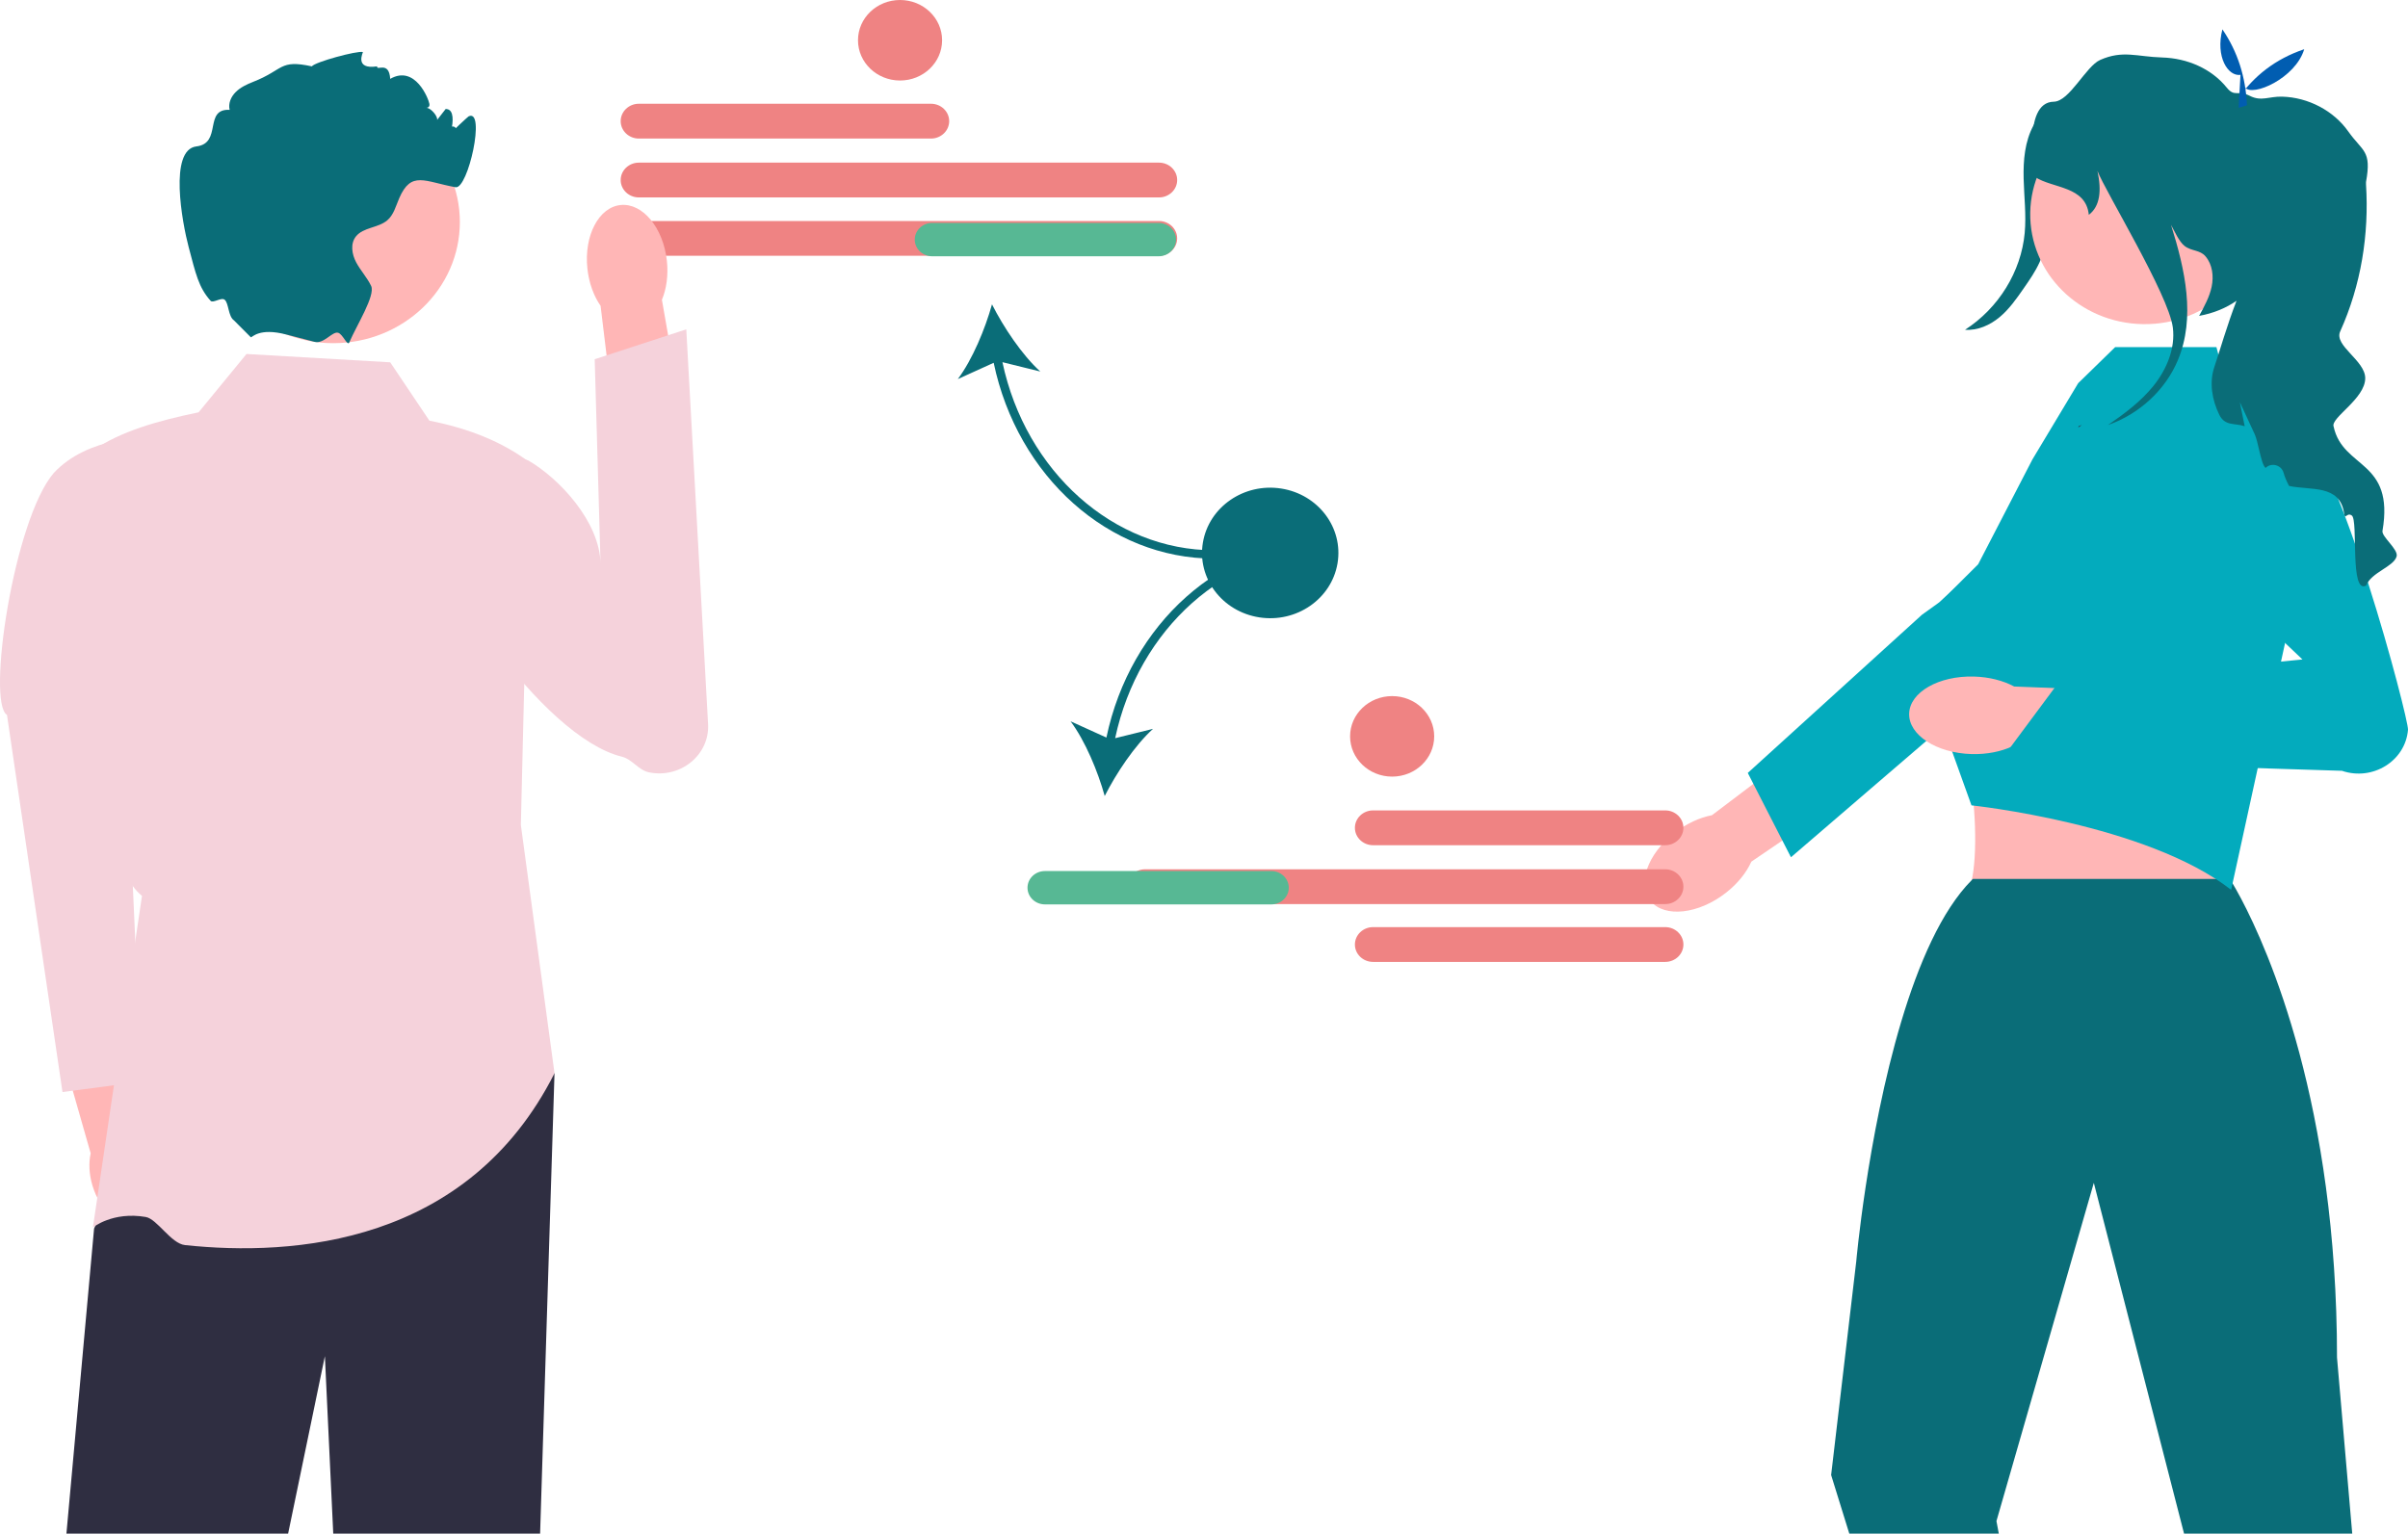 <svg width="135" height="86" viewBox="0 0 135 86" fill="none" xmlns="http://www.w3.org/2000/svg">
<g clip-path="url(#clip0_163_879)">
<path d="M52.195 7.77H35.816C35.254 7.77 34.797 7.332 34.797 6.794C34.797 6.256 35.254 5.818 35.816 5.818H52.195C52.757 5.818 53.214 6.256 53.214 6.794C53.214 7.332 52.757 7.77 52.195 7.77Z" fill="#EF8383"/>
<path d="M64.977 11.071H35.816C35.254 11.071 34.797 10.634 34.797 10.096C34.797 9.558 35.254 9.12 35.816 9.12H64.977C65.539 9.12 65.996 9.558 65.996 10.096C65.996 10.634 65.539 11.071 64.977 11.071Z" fill="#EF8383"/>
<path d="M64.977 14.344H35.816C35.254 14.344 34.797 13.906 34.797 13.368C34.797 12.83 35.254 12.393 35.816 12.393H64.977C65.539 12.393 65.996 12.83 65.996 13.368C65.996 13.906 65.539 14.344 64.977 14.344Z" fill="#EF8383"/>
<path d="M68.065 31.326V30.858C62.429 30.858 57.507 26.451 56.199 20.31L58.322 20.834C57.295 19.902 56.257 18.342 55.614 17.067C55.233 18.436 54.523 20.156 53.699 21.257L55.709 20.345C57.045 26.733 62.178 31.326 68.065 31.326Z" fill="#0A6D78"/>
<path d="M65.933 13.436C65.933 13.951 65.495 14.371 64.957 14.371H52.261C51.722 14.371 51.284 13.951 51.284 13.436C51.284 12.92 51.722 12.501 52.261 12.501H64.957C65.495 12.501 65.933 12.92 65.933 13.436Z" fill="#57B894"/>
<path d="M8.766 65.519C8.573 64.874 8.242 64.325 7.848 63.933L6.416 57.685L3.296 58.416L5.084 64.676C4.967 65.205 4.99 65.837 5.183 66.482C5.625 67.954 6.785 68.931 7.774 68.665C8.764 68.399 9.208 66.99 8.766 65.519H8.766Z" fill="#FFB6B6"/>
<path d="M8.334 24.533C8.334 24.533 4.964 24.422 3.011 26.526C0.773 29.143 -0.757 39.397 0.391 40.088L3.503 61.238L7.939 60.655L6.8 35.277L8.334 24.533V24.533Z" fill="#F5D2DB"/>
<path d="M31.087 60.185L30.28 86H18.683L18.214 76.049L16.153 86H3.724L5.274 68.894L6.876 65.297L7.96 62.859L31.087 60.185Z" fill="#2F2E41"/>
<path d="M21.877 20.317L13.82 19.85L11.134 23.122C8.815 23.598 6.72 24.211 5.275 25.226C5.62 35.026 4.861 47.769 7.96 50.237L5.208 68.834C5.208 68.834 6.318 67.924 8.172 68.245C8.812 68.356 9.586 69.737 10.373 69.821C16.42 70.464 26.227 69.803 31.088 60.185L29.201 46.263L29.689 25.927C28.163 24.772 26.265 24.021 24.074 23.59L21.877 20.317Z" fill="#F5D2DB"/>
<path d="M37.388 14.627C37.475 15.438 37.364 16.2 37.109 16.811L38.451 24.481L34.62 24.985L33.671 17.151C33.291 16.603 33.019 15.878 32.932 15.068C32.732 13.217 33.568 11.617 34.798 11.496C36.029 11.374 37.188 12.776 37.388 14.627V14.627H37.388H37.388Z" fill="#FFB6B6"/>
<path d="M24.652 26.512C24.251 27.078 24.363 27.715 24.267 28.48C23.861 31.729 30.362 41.327 34.861 42.432C35.451 42.577 35.788 43.187 36.383 43.31H36.383C38.148 43.673 39.792 42.331 39.697 40.605L38.475 18.468L33.341 20.144L33.669 31.638C33.637 29.257 31.353 26.832 29.623 25.824C29.623 25.824 26.119 24.439 24.652 26.512L24.652 26.512Z" fill="#F5D2DB"/>
<path d="M18.684 19.244C22.603 19.244 25.781 16.202 25.781 12.45C25.781 8.697 22.603 5.655 18.684 5.655C14.764 5.655 11.587 8.697 11.587 12.45C11.587 16.202 14.764 19.244 18.684 19.244Z" fill="#FFB6B6"/>
<path d="M25.294 7.461C25.233 7.475 26.228 6.546 26.271 6.526C27.247 6.058 26.244 10.628 25.538 10.499C23.802 10.184 23.053 9.557 22.379 11.121C22.191 11.556 22.074 12.047 21.708 12.358C21.205 12.781 20.37 12.746 19.96 13.251C19.63 13.657 19.725 14.256 19.969 14.714C20.213 15.174 20.585 15.565 20.807 16.035C21.056 16.563 19.994 18.243 19.588 19.188V19.19L19.586 19.196C19.478 19.443 19.223 18.73 18.952 18.659C18.629 18.573 18.153 19.304 17.638 19.171C17.635 19.171 17.633 19.169 17.63 19.169C17.14 19.038 16.593 18.898 16.051 18.758H16.048C14.522 18.36 14.137 18.931 14.063 18.914L13.116 17.965C12.791 17.739 12.828 17.007 12.598 16.811C12.411 16.65 11.944 17.021 11.806 16.867C11.13 16.109 10.975 15.352 10.577 13.856C10.213 12.489 9.459 8.396 11.009 8.211C12.472 8.036 11.402 6.086 12.874 6.159C12.787 5.803 12.95 5.422 13.216 5.161C13.48 4.897 13.831 4.733 14.185 4.593C15.931 3.91 15.641 3.323 17.482 3.721C17.665 3.475 20.013 2.836 20.345 2.917C20.369 2.922 19.833 3.919 21.144 3.721C21.095 4.008 21.81 3.385 21.876 4.422C23.274 3.619 24.027 5.542 24.073 5.824C24.134 6.177 23.578 5.997 23.949 6.051C24.169 6.084 24.545 6.512 24.508 6.724C24.667 6.519 24.826 6.315 24.987 6.11C25.016 6.112 25.043 6.117 25.072 6.121C25.814 6.257 24.963 8.58 24.994 7.856C25.05 6.526 26.034 7.304 25.294 7.461H25.294Z" fill="#0A6D78"/>
<path d="M115.817 6.067C115.554 8.13 115.268 10.191 114.957 12.248C114.831 13.084 114.698 13.93 114.346 14.704C114.107 15.233 113.771 15.716 113.437 16.195C113.043 16.762 112.642 17.335 112.106 17.783C111.57 18.231 110.874 18.546 110.165 18.493C112.047 17.281 113.311 15.23 113.511 13.067C113.605 12.05 113.476 11.028 113.451 10.008C113.427 8.987 113.516 7.931 114.007 7.025C114.499 6.12 115.471 5.395 116.536 5.421L115.817 6.067H115.817Z" fill="#0A6D78"/>
<path d="M96.748 50.075C95.217 51.264 93.335 51.472 92.545 50.539C91.755 49.606 92.356 47.887 93.887 46.698C94.557 46.178 95.294 45.845 95.978 45.714L102.531 40.755L104.896 43.749L98.185 48.32C97.91 48.933 97.418 49.555 96.748 50.075H96.748L96.748 50.075L96.748 50.075Z" fill="#FFB6B6"/>
<path d="M97.986 43.343L107.751 34.473L108.727 33.772C108.727 33.772 114.332 28.544 115.784 28.424C116.398 28.373 117.013 28.52 117.531 28.842C118.368 29.361 118.801 30.216 118.801 31.078C118.801 31.798 118.498 32.522 117.878 33.055L108.939 40.738L105.136 44.006L100.407 48.072L99.926 47.134L98.3 43.957L97.986 43.343V43.343L97.986 43.343H97.986Z" fill="#03ABBD"/>
<path d="M118.864 37.34L109.088 40.207C110.725 40.648 111.41 50.197 109.887 50.493C109.887 50.493 126.09 51.597 125.206 50.493C124.128 49.148 125.573 40.211 126.262 40.207L118.864 37.34Z" fill="#FFB6B6"/>
<path d="M131.874 86L131.02 76.127C131.02 72.595 130.78 69.404 130.397 66.56C128.861 55.141 125.011 49.288 125.011 49.288H110.606C110.587 49.309 110.567 49.325 110.548 49.346L110.545 49.349C107.147 52.769 105.379 61.368 104.593 66.56C104.219 69.03 104.068 70.73 104.068 70.73L102.659 82.716L103.677 86H112.059L111.927 85.297L117.32 66.56L117.386 66.331L117.445 66.56L122.445 86L131.874 86Z" fill="#0A6D78"/>
<path d="M110.901 31.644L113.945 25.761L116.509 21.488L118.584 19.464H124.26L124.788 21.488L127.959 23.174L129.08 31.606L125.085 49.9C120.329 46.19 110.527 45.162 110.527 45.162L108.938 40.737L107.889 35.407L107.762 34.769L110.901 31.644Z" fill="#03ABBD"/>
<path d="M110.536 42.286C108.566 42.232 106.997 41.216 107.033 40.015C107.068 38.815 108.695 37.885 110.665 37.939C111.527 37.962 112.313 38.17 112.921 38.497L121.267 38.824L121.023 42.571L112.821 41.851C112.195 42.144 111.399 42.309 110.536 42.286Z" fill="#FFB6B6"/>
<path d="M121.21 29.498L129.083 36.981L115.369 38.326L112.183 42.617L131.297 43.224C133.021 43.812 134.858 42.671 135 40.923V40.923C135.048 40.334 131.121 25.363 128.744 23.973C125.958 22.344 121.21 29.498 121.21 29.498L122.765 27.019L121.21 29.498Z" fill="#03ABBD"/>
<path d="M126.678 12.121C126.735 8.722 123.904 5.922 120.353 5.868C116.803 5.813 113.879 8.524 113.821 11.923C113.764 15.322 116.596 18.122 120.146 18.176C123.696 18.231 126.621 15.52 126.678 12.121Z" fill="#FFB6B6"/>
<path d="M134.362 31.2C134.201 31.785 132.946 32.086 132.653 32.836C131.721 33.346 132.226 29.183 131.85 28.909C131.56 28.701 131.481 29.204 131.416 28.771C131.166 27.149 129.538 27.512 128.332 27.25C128.195 26.995 128.09 26.747 128.022 26.506C127.9 26.072 127.343 25.92 127.014 26.24C126.865 26.114 126.757 25.667 126.652 25.221C126.576 24.896 126.501 24.571 126.413 24.365L125.573 22.552L125.844 23.902C125.295 23.713 124.74 23.91 124.421 23.26C124.01 22.425 123.847 21.448 124.145 20.572C124.416 19.777 124.872 18.185 125.387 16.867C124.804 17.271 124.103 17.566 123.29 17.713C123.578 17.189 123.871 16.656 123.993 16.074C124.113 15.492 124.04 14.845 123.654 14.382C123.337 14.001 122.868 14.097 122.472 13.791C122.165 13.552 121.899 12.942 121.713 12.608C122.504 15.125 123.102 17.799 122.096 20.202C121.401 21.867 119.936 23.22 118.178 23.835C119.113 23.194 120.026 22.512 120.727 21.642C121.476 20.71 121.964 19.532 121.816 18.363C121.581 16.528 118.026 10.724 117.589 9.583C117.829 10.698 117.736 11.568 117.106 12.047C116.942 10.429 115.101 10.577 114.098 9.929C114.098 9.929 113.322 5.729 115.143 5.703C116.022 5.691 116.942 3.714 117.741 3.361C119.015 2.798 119.796 3.181 121.21 3.223C122.621 3.263 123.976 3.845 124.838 4.913C125.29 5.472 125.456 5.028 126.135 5.376C126.779 5.705 127.214 5.399 127.944 5.42C129.406 5.458 130.825 6.206 131.645 7.363C132.465 8.522 132.971 8.415 132.646 10.207C132.641 10.228 132.641 10.27 132.646 10.334C132.824 13.157 132.368 15.988 131.198 18.587C130.837 19.387 132.604 20.212 132.602 21.21C132.599 22.369 130.649 23.426 130.83 23.921C131.347 26.308 134.255 25.777 133.569 29.772C133.513 30.097 134.47 30.81 134.362 31.2Z" fill="#0A6D78"/>
<path d="M116.551 23.891C116.605 23.875 116.659 23.856 116.712 23.835C116.644 23.882 116.578 23.926 116.51 23.973L116.551 23.891H116.551Z" fill="#2F2E41"/>
<path d="M125.608 4.198C124.908 4.298 124.198 3.187 124.595 1.646C125.46 2.913 125.902 4.339 125.972 5.906L125.506 6.044L125.608 4.198Z" fill="#015DB1"/>
<path d="M129.181 2.76C128.703 4.379 126.28 5.462 125.852 4.899L125.803 5.864L125.503 5.495C126.372 4.258 127.557 3.309 129.181 2.76H129.181Z" fill="#015DB1"/>
<path d="M75.96 46.421C75.96 45.883 76.417 45.445 76.979 45.445H93.358C93.92 45.445 94.377 45.883 94.377 46.421C94.377 46.959 93.92 47.397 93.358 47.397H76.979C76.417 47.397 75.96 46.959 75.96 46.421Z" fill="#EF8383"/>
<path d="M75.96 52.966C75.96 52.428 76.417 51.99 76.979 51.99H93.358C93.92 51.99 94.377 52.428 94.377 52.966C94.377 53.504 93.92 53.941 93.358 53.941H76.979C76.417 53.941 75.96 53.504 75.96 52.966Z" fill="#EF8383"/>
<path d="M64.197 50.698C63.635 50.698 63.178 50.261 63.178 49.723C63.178 49.185 63.635 48.747 64.197 48.747H93.358C93.919 48.747 94.377 49.185 94.377 49.723C94.377 50.261 93.919 50.698 93.358 50.698H64.197Z" fill="#EF8383"/>
<path d="M62.029 41.36L60.02 40.449C60.844 41.55 61.554 43.27 61.934 44.638C62.578 43.364 63.615 41.804 64.642 40.872L62.519 41.395C63.828 35.255 68.749 30.847 74.386 30.847V30.38C68.498 30.38 63.365 34.972 62.029 41.36Z" fill="#0A6D78"/>
<path d="M71.277 50.716H58.581C58.043 50.716 57.605 50.296 57.605 49.781C57.605 49.265 58.043 48.846 58.581 48.846H71.277C71.815 48.846 72.253 49.265 72.253 49.781C72.253 50.296 71.815 50.716 71.277 50.716Z" fill="#57B894"/>
<path d="M74.985 31.594C75.323 29.599 73.908 27.719 71.824 27.395C69.74 27.072 67.777 28.426 67.439 30.422C67.1 32.417 68.516 34.297 70.6 34.62C72.683 34.944 74.647 33.589 74.985 31.594Z" fill="#0A6D78"/>
<path d="M50.459 4.515C51.762 4.515 52.817 3.504 52.817 2.257C52.817 1.011 51.762 0 50.459 0C49.157 0 48.102 1.011 48.102 2.257C48.102 3.504 49.157 4.515 50.459 4.515Z" fill="#EF8383"/>
<path d="M78.048 43.55C79.35 43.55 80.406 42.539 80.406 41.292C80.406 40.046 79.35 39.035 78.048 39.035C76.746 39.035 75.69 40.046 75.69 41.292C75.69 42.539 76.746 43.55 78.048 43.55Z" fill="#EF8383"/>
</g>
<defs>
<clipPath id="clip0_163_879">
<rect width="135" height="86" fill="white"/>
</clipPath>
</defs>
</svg>

